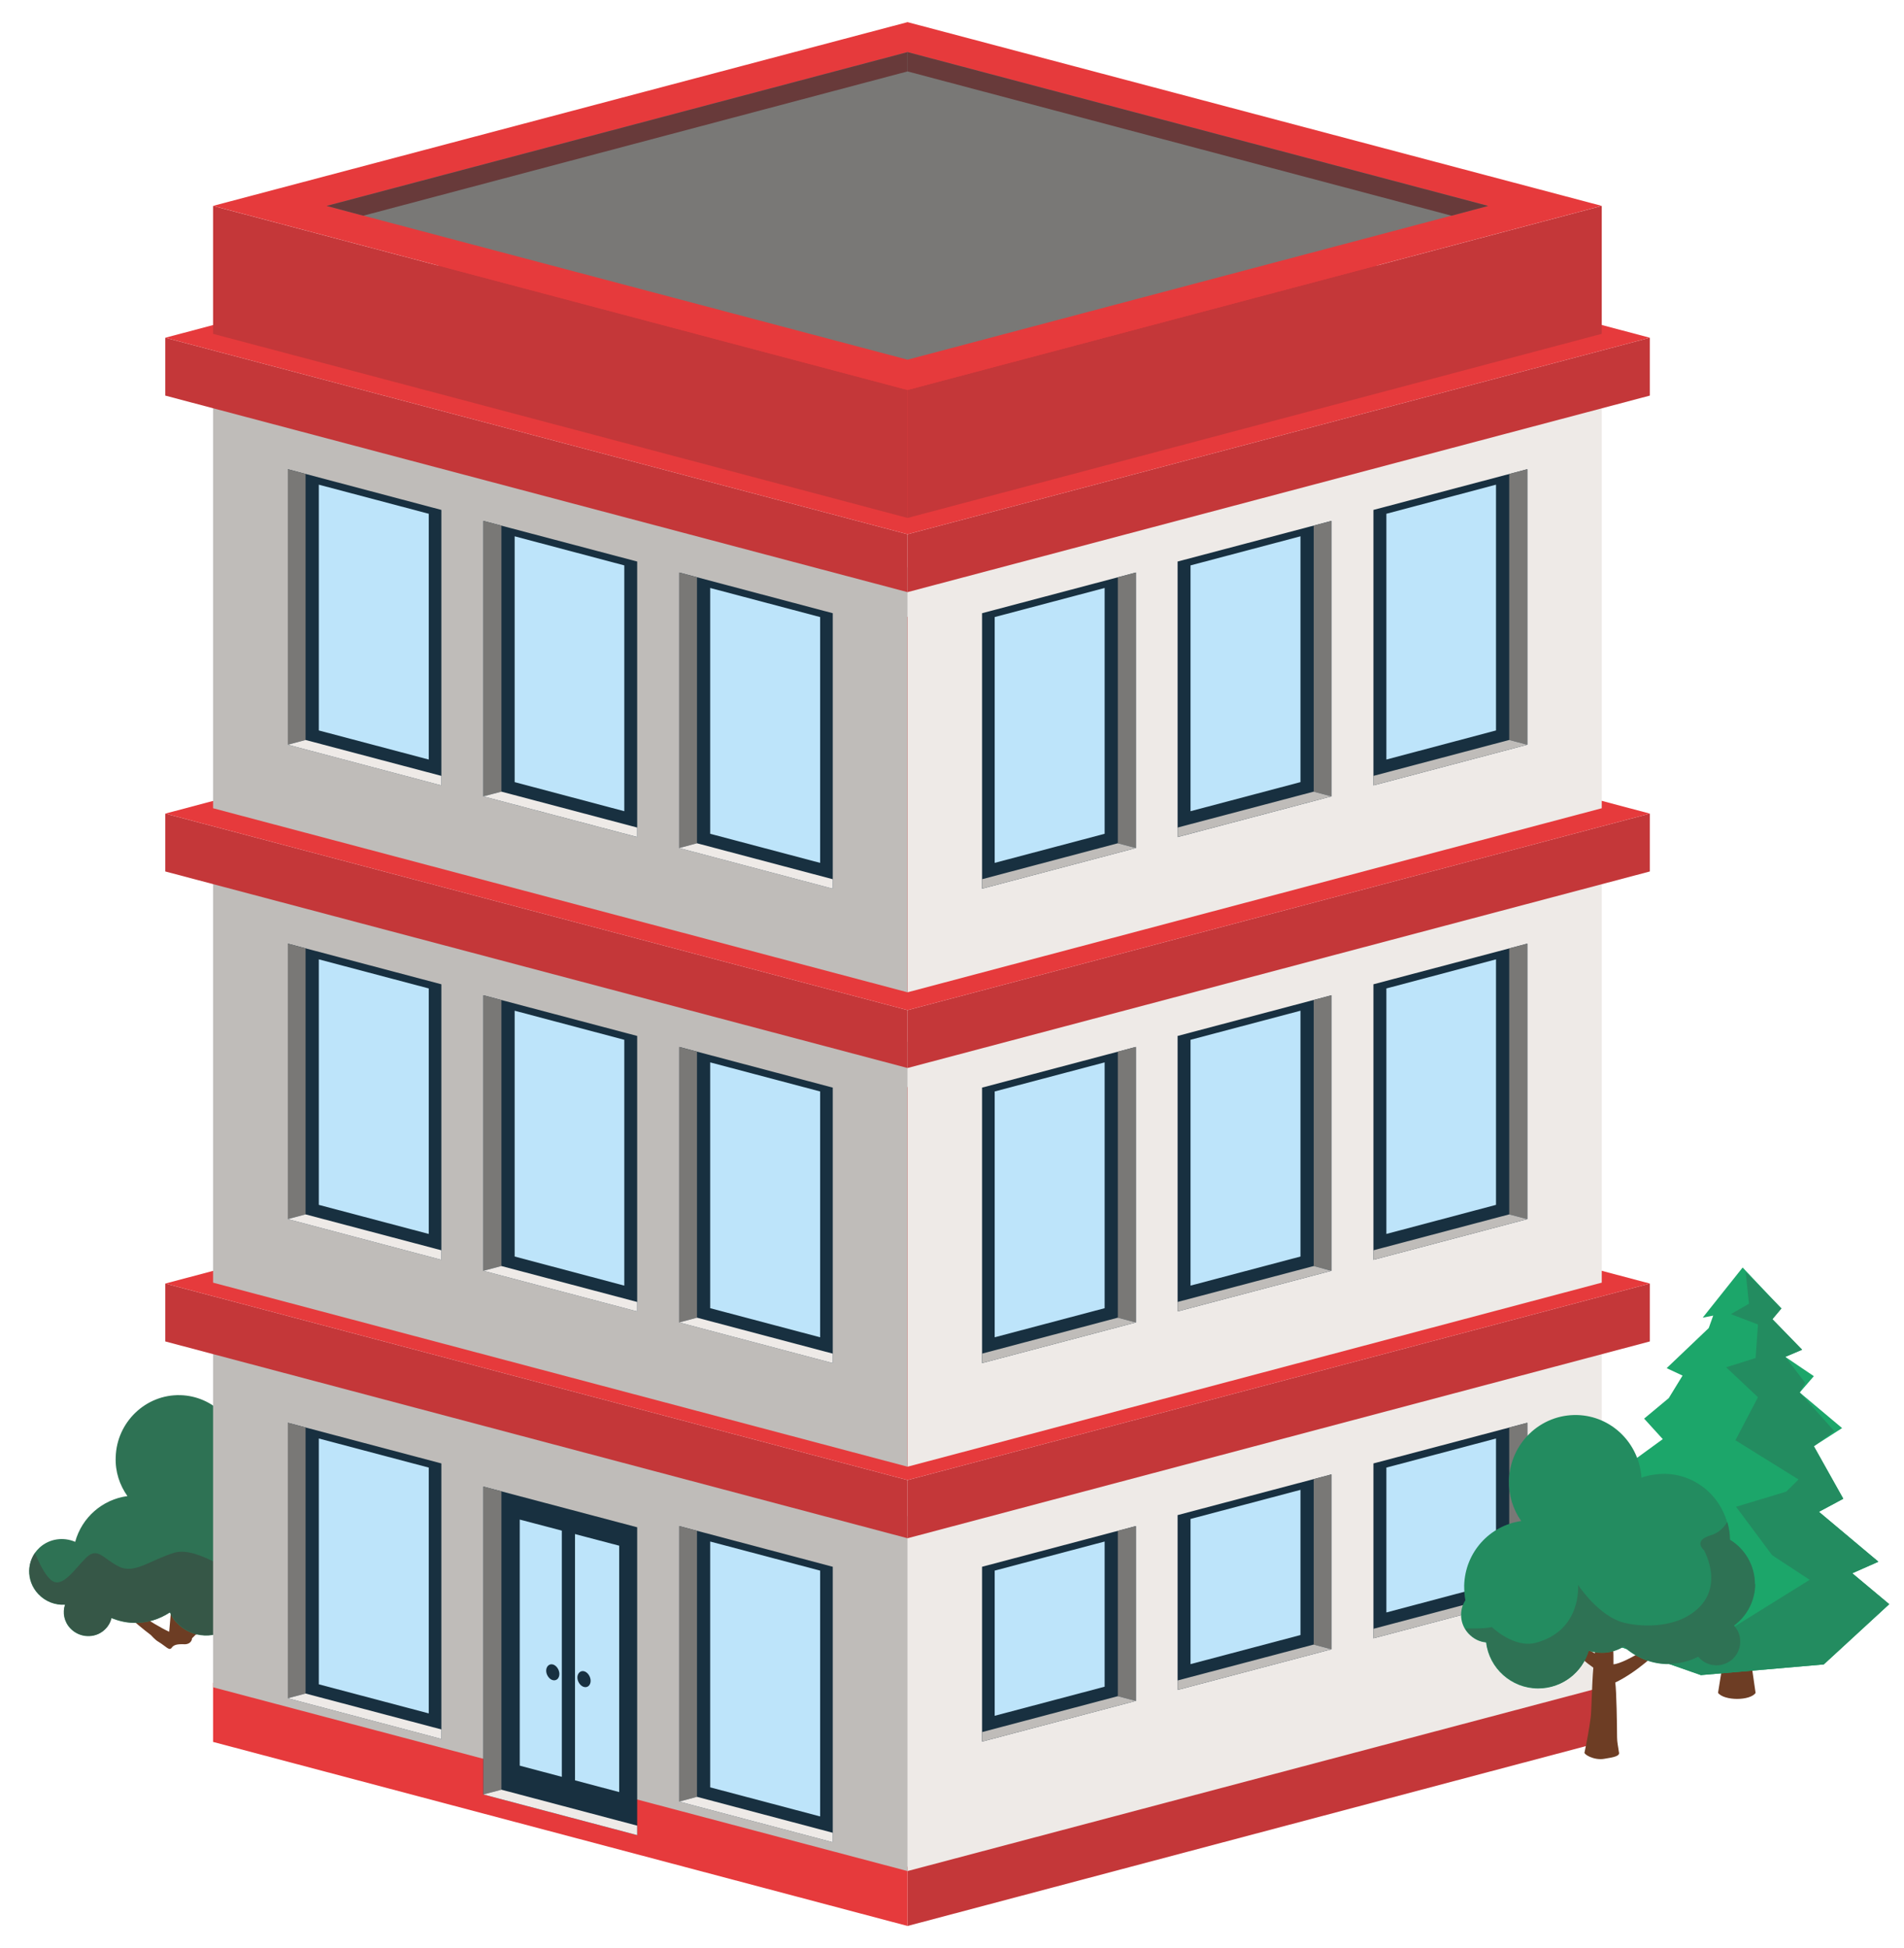 <svg width="43" height="44" viewBox="0 0 43 44" fill="none" xmlns="http://www.w3.org/2000/svg">
<g clip-path="url(#clip0_223_1515)">
<path d="M3.028 36.366C3.102 36.325 2.946 35.883 2.939 35.554C2.939 35.554 3.292 36.171 3.184 36.48C3.346 36.594 3.631 36.768 3.821 36.855C3.862 36.346 3.896 35.997 3.923 35.755C3.923 35.695 3.326 34.622 3.353 34.663C3.604 34.971 3.719 35.031 3.93 35.4C3.998 35.521 4.16 34.461 4.16 34.461C4.249 34.529 4.147 35.253 4.181 35.414C4.201 35.514 4.215 35.642 4.222 35.769C4.228 35.916 4.255 36.265 4.269 36.413C4.425 36.379 4.737 36.024 5.117 35.333C5.117 35.333 4.819 36.513 4.31 36.654C4.31 36.708 4.316 36.761 4.316 36.808C4.934 36.587 6.046 36.265 6.494 35.896C6.494 35.896 6.284 36.426 4.418 36.922L4.337 37.003C4.337 37.003 4.337 37.123 4.188 37.137C4.079 37.137 3.943 37.123 3.882 37.211C3.821 37.298 3.76 37.19 3.57 37.076C3.509 37.043 3.407 36.929 3.407 36.929C2.688 36.386 1.901 35.528 1.901 35.528C2.085 35.729 2.865 36.212 3.021 36.366H3.028Z" fill="#6D3D24"/>
<path d="M0.897 34.951C1.121 34.75 1.433 34.71 1.698 34.824C1.847 34.274 2.315 33.865 2.878 33.791C2.702 33.543 2.6 33.241 2.613 32.913C2.634 32.121 3.292 31.491 4.072 31.511C4.812 31.531 5.402 32.121 5.449 32.859C5.612 32.799 5.782 32.772 5.965 32.772C6.752 32.792 7.369 33.456 7.342 34.247C7.342 34.408 7.308 34.562 7.254 34.71C7.376 34.931 7.444 35.186 7.437 35.461C7.417 36.252 6.759 36.882 5.972 36.862C5.727 36.855 5.497 36.781 5.293 36.667C5.28 36.681 5.273 36.694 5.259 36.708C4.9 37.036 4.33 37.016 3.991 36.654C3.923 36.587 3.875 36.507 3.835 36.419C3.597 36.574 3.319 36.667 3.014 36.654C2.837 36.654 2.668 36.607 2.512 36.547C2.491 36.647 2.437 36.741 2.356 36.815C2.139 37.016 1.793 36.996 1.589 36.781C1.447 36.634 1.406 36.426 1.467 36.245C1.25 36.258 1.026 36.178 0.863 36.004C0.578 35.702 0.592 35.233 0.89 34.958L0.897 34.951Z" fill="#2E7254"/>
<path d="M5.979 36.855C5.734 36.849 5.504 36.775 5.3 36.661C5.287 36.674 5.28 36.688 5.266 36.701C4.907 37.03 4.337 37.009 3.998 36.647C3.93 36.58 3.882 36.5 3.842 36.413C3.604 36.567 3.326 36.661 3.021 36.647C2.844 36.647 2.675 36.6 2.519 36.54C2.498 36.641 2.444 36.734 2.363 36.808C2.146 37.009 1.8 36.989 1.596 36.775C1.454 36.627 1.413 36.419 1.474 36.238C1.257 36.252 1.033 36.171 0.87 35.997C0.626 35.736 0.599 35.36 0.789 35.078C0.884 35.3 1.013 35.575 1.155 35.688C1.406 35.896 1.691 35.427 1.949 35.179C2.207 34.931 2.329 35.206 2.681 35.38C3.034 35.561 3.387 35.239 3.93 35.072C4.472 34.904 5.402 35.655 5.707 35.756C6.012 35.856 6.467 36.131 7.03 35.883C7.206 35.803 7.342 35.695 7.437 35.575C7.356 36.312 6.732 36.882 5.985 36.862L5.979 36.855Z" fill="#365747"/>
<path opacity="0.71" d="M6.277 34.636C6.277 34.777 6.392 34.891 6.535 34.891C6.677 34.891 6.792 34.777 6.792 34.636C6.792 34.495 6.677 34.381 6.535 34.381C6.392 34.381 6.277 34.495 6.277 34.636Z" fill="#055B57"/>
<path opacity="0.71" d="M6.908 34.609C6.908 34.683 6.969 34.75 7.05 34.75C7.132 34.75 7.193 34.689 7.193 34.609C7.193 34.529 7.132 34.468 7.05 34.468C6.969 34.468 6.908 34.529 6.908 34.609Z" fill="#055B57"/>
<path opacity="0.71" d="M6.134 34.227C6.134 34.307 6.195 34.368 6.277 34.368C6.358 34.368 6.419 34.307 6.419 34.227C6.419 34.146 6.358 34.086 6.277 34.086C6.195 34.086 6.134 34.146 6.134 34.227Z" fill="#055B57"/>
<path d="M39.648 38.236C39.526 38.417 38.942 38.417 38.8 38.236L38.976 37.144H39.56V37.626L39.648 38.236Z" fill="#6D3D24"/>
<path d="M39.356 28.628L38.454 29.761L38.691 29.714L38.59 29.996L37.64 30.901L37.999 31.069L37.687 31.578L37.131 32.041L37.552 32.504L36.439 33.315L37.104 33.925L35.971 34.81L36.595 35.42L35.611 36.299L36.29 36.808L36.636 37.211L38.413 37.834L41.188 37.593L42.667 36.232L41.832 35.534L42.422 35.273L41.079 34.146L41.629 33.851L40.964 32.664L41.602 32.255L40.645 31.451L40.964 31.082L40.319 30.646L40.699 30.485L40.028 29.795L40.231 29.553L39.356 28.628Z" fill="#1CA66A"/>
<path d="M38.413 37.834L41.188 37.593L42.666 36.232L41.832 35.534L42.422 35.273L41.079 34.146L41.629 33.851L40.964 32.665L41.425 32.323L40.645 31.451L40.767 31.23L40.319 30.646L40.699 30.485L40.028 29.795L40.231 29.553L39.424 28.729L39.498 29.446L39.091 29.681L39.702 29.915L39.648 30.673L38.983 30.881L39.702 31.558L39.193 32.53L40.618 33.416L40.34 33.69L39.207 34.032L40.021 35.125L40.869 35.682L38.908 36.902L36.602 37.204L36.636 37.211L38.413 37.834Z" fill="#238C60"/>
<path opacity="0.3" d="M36.595 35.42L35.611 36.299L38.332 35.353L36.595 35.42Z" fill="#F1F1BE"/>
<path opacity="0.3" d="M37.816 35.132L37.463 34.83L37.294 35.052L37.816 35.132Z" fill="#F1F1BE"/>
<path opacity="0.3" d="M38.04 35.789L37.85 36.091H37.558L38.04 35.789Z" fill="#F1F1BE"/>
<path d="M20.496 43.5L36.174 39.343V38.008L20.496 42.166V43.5Z" fill="#C43739"/>
<path d="M20.496 43.5L4.812 39.343V38.008L20.496 42.166V43.5Z" fill="#E63A3C"/>
<path d="M36.174 38.109L20.496 42.26V34.247L36.174 30.096V38.109Z" fill="#EEEAE7"/>
<path d="M4.812 38.109L20.496 42.26V34.247L4.812 30.096V38.109Z" fill="#BFBCB9"/>
<path d="M37.26 30.298L20.496 34.743V33.429L37.26 28.99V30.298Z" fill="#C43739"/>
<path d="M3.733 30.298L20.496 34.743V33.429L3.733 28.99V30.298Z" fill="#C43739"/>
<path d="M37.26 28.99L20.496 24.551L3.733 28.99L20.496 33.429L37.26 28.99Z" fill="#E63A3C"/>
<path d="M36.174 28.97L20.496 33.127V23.532L36.174 19.382V28.97Z" fill="#EEEAE7"/>
<path d="M4.812 28.97L20.496 33.127V23.532L4.812 19.382V28.97Z" fill="#BFBCB9"/>
<path d="M9.968 28.454L6.501 27.535V21.313L9.968 22.231V28.454Z" fill="#183040"/>
<path d="M6.501 21.313V27.535L6.901 27.428V21.42L6.501 21.313Z" fill="#797876"/>
<path d="M9.968 28.454L6.501 27.535L6.901 27.428L9.968 28.239V28.454Z" fill="#EEEAE7"/>
<path d="M9.683 27.87L7.2 27.213V21.668L9.683 22.325V27.87Z" fill="#BDE4FA"/>
<path d="M14.39 29.62L10.917 28.702V22.479L14.39 23.398V29.62Z" fill="#183040"/>
<path d="M10.917 22.479V28.702L11.324 28.595V22.587L10.917 22.479Z" fill="#797876"/>
<path d="M14.39 29.62L10.917 28.702L11.324 28.595L14.39 29.406V29.62Z" fill="#EEEAE7"/>
<path d="M14.099 29.037L11.623 28.38V22.828L14.099 23.485V29.037Z" fill="#BDE4FA"/>
<path d="M18.807 30.787L15.34 29.869V23.646L18.807 24.565V30.787Z" fill="#183040"/>
<path d="M15.34 23.646V29.869L15.741 29.761V23.753L15.34 23.646Z" fill="#797876"/>
<path d="M18.807 30.787L15.34 29.869L15.741 29.761L18.807 30.573V30.787Z" fill="#EEEAE7"/>
<path d="M18.522 30.204L16.039 29.547V23.995L18.522 24.652V30.204Z" fill="#BDE4FA"/>
<path d="M31.018 28.454L34.492 27.535V21.313L31.018 22.231V28.454Z" fill="#183040"/>
<path d="M34.492 21.313V27.535L34.084 27.428V21.42L34.492 21.313Z" fill="#797876"/>
<path d="M31.018 28.454L34.492 27.535L34.084 27.428L31.018 28.239V28.454Z" fill="#BFBCB9"/>
<path d="M31.31 27.87L33.786 27.213V21.668L31.31 22.325V27.87Z" fill="#BDE4FA"/>
<path d="M26.595 29.62L30.069 28.702V22.479L26.595 23.398V29.62Z" fill="#183040"/>
<path d="M30.069 22.479V28.702L29.669 28.595V22.587L30.069 22.479Z" fill="#797876"/>
<path d="M26.595 29.62L30.069 28.702L29.668 28.595L26.595 29.406V29.62Z" fill="#BFBCB9"/>
<path d="M26.887 29.037L29.37 28.38V22.828L26.887 23.485V29.037Z" fill="#BDE4FA"/>
<path d="M22.179 30.787L25.652 29.869V23.646L22.179 24.565V30.787Z" fill="#183040"/>
<path d="M25.652 23.646V29.869L25.245 29.761V23.753L25.652 23.646Z" fill="#797876"/>
<path d="M22.179 30.787L25.652 29.869L25.245 29.761L22.179 30.573V30.787Z" fill="#BFBCB9"/>
<path d="M22.464 30.204L24.947 29.547V23.995L22.464 24.652V30.204Z" fill="#BDE4FA"/>
<path d="M9.968 39.276L6.501 38.357V32.135L9.968 33.053V39.276Z" fill="#183040"/>
<path d="M6.501 32.135V38.357L6.901 38.25V32.242L6.501 32.135Z" fill="#797876"/>
<path d="M9.968 39.276L6.501 38.357L6.901 38.25L9.968 39.061V39.276Z" fill="#EEEAE7"/>
<path d="M9.683 38.699L7.2 38.042V32.49L9.683 33.147V38.699Z" fill="#BDE4FA"/>
<path d="M18.807 41.609L15.34 40.691V34.468L18.807 35.387V41.609Z" fill="#183040"/>
<path d="M15.34 34.468V40.691L15.741 40.583V34.575L15.34 34.468Z" fill="#797876"/>
<path d="M18.807 41.609L15.34 40.691L15.741 40.583L18.807 41.395V41.609Z" fill="#EEEAE7"/>
<path d="M18.522 41.026L16.039 40.369V34.817L18.522 35.474V41.026Z" fill="#BDE4FA"/>
<path d="M31.018 37.003L34.492 36.084V32.135L31.018 33.053V37.003Z" fill="#183040"/>
<path d="M34.492 32.135V36.084L34.084 35.977V32.242L34.492 32.135Z" fill="#797876"/>
<path d="M31.018 37.003L34.492 36.084L34.084 35.977L31.018 36.788V37.003Z" fill="#BFBCB9"/>
<path d="M31.31 36.419L33.786 35.762V32.49L31.31 33.147V36.419Z" fill="#BDE4FA"/>
<path d="M26.595 38.169L30.069 37.251V33.301L26.595 34.22V38.169Z" fill="#183040"/>
<path d="M30.069 33.301V37.251L29.669 37.144V33.409L30.069 33.301Z" fill="#797876"/>
<path d="M26.595 38.169L30.069 37.251L29.668 37.144L26.595 37.955V38.169Z" fill="#BFBCB9"/>
<path d="M26.887 37.586L29.37 36.929V33.65L26.887 34.307V37.586Z" fill="#BDE4FA"/>
<path d="M22.179 39.336L25.652 38.417V34.468L22.179 35.387V39.336Z" fill="#183040"/>
<path d="M25.652 34.468V38.417L25.245 38.31V34.575L25.652 34.468Z" fill="#797876"/>
<path d="M22.179 39.336L25.652 38.417L25.245 38.31L22.179 39.121V39.336Z" fill="#BFBCB9"/>
<path d="M22.464 38.753L24.947 38.096V34.817L22.464 35.474V38.753Z" fill="#BDE4FA"/>
<path d="M37.26 19.683L20.496 24.122V22.815L37.26 18.376V19.683Z" fill="#C43739"/>
<path d="M3.733 19.683L20.496 24.122V22.815L3.733 18.376V19.683Z" fill="#C43739"/>
<path d="M37.26 18.376L20.496 13.93L3.733 18.376L20.496 22.815L37.26 18.376Z" fill="#E63A3C"/>
<path d="M36.174 18.255L20.496 22.412V12.817L36.174 8.667V18.255Z" fill="#EEEAE7"/>
<path d="M4.812 18.255L20.496 22.412V12.817L4.812 8.667V18.255Z" fill="#BFBCB9"/>
<path d="M9.968 17.739L6.501 16.82V10.598L9.968 11.517V17.739Z" fill="#183040"/>
<path d="M6.501 10.598V16.82L6.901 16.713V10.705L6.501 10.598Z" fill="#797876"/>
<path d="M9.968 17.739L6.501 16.82L6.901 16.713L9.968 17.524V17.739Z" fill="#EEEAE7"/>
<path d="M9.683 17.155L7.2 16.498V10.947L9.683 11.604V17.155Z" fill="#BDE4FA"/>
<path d="M14.39 18.906L10.917 17.987V11.765L14.39 12.683V18.906Z" fill="#183040"/>
<path d="M10.917 11.765V17.987L11.324 17.88V11.872L10.917 11.765Z" fill="#797876"/>
<path d="M14.39 18.905L10.917 17.987L11.324 17.88L14.39 18.691V18.905Z" fill="#EEEAE7"/>
<path d="M14.099 18.322L11.623 17.665V12.113L14.099 12.77V18.322Z" fill="#BDE4FA"/>
<path d="M18.807 20.072L15.34 19.154V12.931L18.807 13.85V20.072Z" fill="#183040"/>
<path d="M15.34 12.931V19.154L15.741 19.046V13.039L15.34 12.931Z" fill="#797876"/>
<path d="M18.807 20.072L15.34 19.154L15.741 19.046L18.807 19.858V20.072Z" fill="#EEEAE7"/>
<path d="M18.522 19.489L16.039 18.832V13.28L18.522 13.937V19.489Z" fill="#BDE4FA"/>
<path d="M31.018 17.739L34.492 16.82V10.598L31.018 11.517V17.739Z" fill="#183040"/>
<path d="M34.492 10.598V16.82L34.084 16.713V10.705L34.492 10.598Z" fill="#797876"/>
<path d="M31.018 17.739L34.492 16.82L34.084 16.713L31.018 17.524V17.739Z" fill="#BFBCB9"/>
<path d="M31.31 17.155L33.786 16.498V10.947L31.31 11.604V17.155Z" fill="#BDE4FA"/>
<path d="M26.595 18.906L30.069 17.987V11.765L26.595 12.683V18.906Z" fill="#183040"/>
<path d="M30.069 11.765V17.987L29.669 17.88V11.872L30.069 11.765Z" fill="#797876"/>
<path d="M26.595 18.905L30.069 17.987L29.668 17.88L26.595 18.691V18.905Z" fill="#BFBCB9"/>
<path d="M26.887 18.322L29.37 17.665V12.113L26.887 12.77V18.322Z" fill="#BDE4FA"/>
<path d="M22.179 20.072L25.652 19.154V12.931L22.179 13.85V20.072Z" fill="#183040"/>
<path d="M25.652 12.931V19.154L25.245 19.046V13.039L25.652 12.931Z" fill="#797876"/>
<path d="M22.179 20.072L25.652 19.154L25.245 19.046L22.179 19.858V20.072Z" fill="#BFBCB9"/>
<path d="M22.464 19.489L24.947 18.832V13.28L22.464 13.937V19.489Z" fill="#BDE4FA"/>
<path d="M37.26 8.935L20.496 13.374V12.066L37.26 7.628V8.935Z" fill="#C43739"/>
<path d="M3.733 8.935L20.496 13.374V12.066L3.733 7.628V8.935Z" fill="#C43739"/>
<path d="M37.26 7.628L20.496 3.182L3.733 7.628L20.496 12.066L37.26 7.628Z" fill="#E63A3C"/>
<path d="M36.174 7.54L20.496 11.698V8.808L36.174 4.651V7.54Z" fill="#C43739"/>
<path d="M4.812 7.54L20.496 11.698V8.808L4.812 4.651V7.54Z" fill="#C43739"/>
<path d="M36.174 4.65L20.496 0.5L4.812 4.65L20.496 8.808L36.174 4.65Z" fill="#E63A3C"/>
<path d="M33.61 4.651L20.496 1.177L7.376 4.651L20.496 8.124L33.61 4.651Z" fill="#797876"/>
<path d="M20.496 1.177L7.376 4.651L8.204 4.872L20.496 1.613V1.177Z" fill="#683A3A"/>
<path d="M20.496 1.177L33.61 4.651L32.782 4.872L20.496 1.613V1.177Z" fill="#683A3A"/>
<path d="M14.39 41.448L10.917 40.53V33.576L14.39 34.495V41.448Z" fill="#183040"/>
<path d="M10.917 33.576V40.53L11.324 40.422V33.684L10.917 33.576Z" fill="#797876"/>
<path d="M14.39 41.448L10.917 40.53L11.324 40.422L14.39 41.234V41.448Z" fill="#EEEAE7"/>
<path d="M14.099 40.865L11.623 40.208V33.932L14.099 34.589V40.865Z" fill="#183040"/>
<path d="M13.984 40.476L11.738 39.879V34.321L13.984 34.911V40.476Z" fill="#BDE4FA"/>
<path d="M12.986 40.409L12.688 40.335V34.374L12.986 34.455V40.409Z" fill="#183040"/>
<path d="M13.339 37.962C13.339 38.062 13.271 38.123 13.19 38.102C13.108 38.082 13.04 37.982 13.04 37.888C13.04 37.794 13.108 37.727 13.19 37.747C13.271 37.767 13.339 37.868 13.339 37.962Z" fill="#183040"/>
<path d="M12.633 37.807C12.633 37.908 12.566 37.968 12.484 37.948C12.403 37.928 12.335 37.828 12.335 37.734C12.335 37.64 12.403 37.573 12.484 37.593C12.566 37.613 12.633 37.714 12.633 37.807Z" fill="#183040"/>
<path d="M36.439 37.599C36.439 37.452 36.439 37.331 36.432 37.144C36.859 36.996 37.103 35.836 37.103 35.836C36.785 36.513 36.527 36.862 36.391 36.902C36.378 36.755 36.357 36.406 36.35 36.265C36.344 36.138 36.337 36.017 36.316 35.91C36.289 35.749 36.371 35.038 36.296 34.971C36.296 34.971 36.16 36.017 36.106 35.903C35.93 35.541 35.835 35.487 35.625 35.179C35.597 35.139 36.106 36.198 36.099 36.258C36.079 36.5 36.052 36.842 36.018 37.345C35.862 37.258 35.618 37.09 35.482 36.976C35.577 36.667 35.279 36.057 35.279 36.057C35.285 36.386 35.414 36.822 35.353 36.862C35.224 36.708 34.573 36.232 34.417 36.031C34.417 36.031 35.326 37.211 35.984 37.666C35.95 38.049 35.943 38.679 35.923 38.8C35.889 39.054 35.835 39.349 35.787 39.571C35.747 39.618 35.998 39.765 36.228 39.725C36.439 39.691 36.595 39.665 36.561 39.571C36.547 39.457 36.52 39.356 36.52 39.236C36.52 39.001 36.507 38.169 36.479 38.002C37.443 37.532 38.243 36.393 38.243 36.393C37.551 37.056 36.71 37.573 36.425 37.593L36.439 37.599Z" fill="#6D3D24"/>
<path d="M39.146 36.734C39.438 36.52 39.627 36.178 39.627 35.782C39.627 35.36 39.404 34.984 39.064 34.777C39.051 33.972 38.413 33.308 37.613 33.288C37.423 33.288 37.239 33.315 37.07 33.375C37.022 32.604 36.398 31.98 35.618 31.96C34.791 31.94 34.105 32.597 34.078 33.435C34.071 33.778 34.173 34.099 34.356 34.354C33.644 34.455 33.088 35.058 33.067 35.809C33.067 35.923 33.074 36.037 33.094 36.144C32.945 36.372 32.966 36.688 33.169 36.902C33.278 37.016 33.413 37.083 33.562 37.096C33.63 37.68 34.132 38.136 34.736 38.136C35.279 38.136 35.733 37.774 35.876 37.284C36.134 37.365 36.419 37.345 36.67 37.19C36.927 37.425 37.26 37.573 37.633 37.586C37.891 37.593 38.135 37.532 38.345 37.425C38.447 37.546 38.59 37.62 38.759 37.62C39.058 37.62 39.295 37.378 39.295 37.083C39.295 36.942 39.241 36.815 39.153 36.721L39.146 36.734Z" fill="#238C60"/>
<path d="M39.634 35.782C39.634 35.36 39.41 34.984 39.071 34.777C39.071 34.636 39.044 34.502 39.01 34.374C38.935 34.495 38.82 34.622 38.637 34.676C38.223 34.797 38.481 35.011 38.481 35.011C38.481 35.011 39.03 35.957 38.128 36.493C37.748 36.721 37.171 36.768 36.69 36.654C36.113 36.52 35.638 35.796 35.638 35.796C35.638 35.796 35.733 36.822 34.688 37.103C34.193 37.237 33.691 36.748 33.691 36.748C33.691 36.748 33.617 36.775 33.345 36.781C33.25 36.781 33.162 36.781 33.094 36.781C33.115 36.822 33.142 36.862 33.176 36.895C33.284 37.009 33.42 37.076 33.569 37.09C33.637 37.673 34.139 38.129 34.743 38.129C35.285 38.129 35.74 37.767 35.883 37.278C36.14 37.358 36.425 37.338 36.676 37.184C36.934 37.418 37.266 37.566 37.639 37.579C37.897 37.586 38.142 37.526 38.352 37.418C38.454 37.539 38.596 37.613 38.766 37.613C39.064 37.613 39.302 37.371 39.302 37.076C39.302 36.936 39.247 36.808 39.159 36.714C39.451 36.5 39.641 36.158 39.641 35.762L39.634 35.782Z" fill="#2E7254"/>
</g>
<defs>
<clipPath id="clip0_223_1515">
<rect width="42" height="43" fill="white" transform="translate(0.667 0.5)"/>
</clipPath>
</defs>
</svg>
